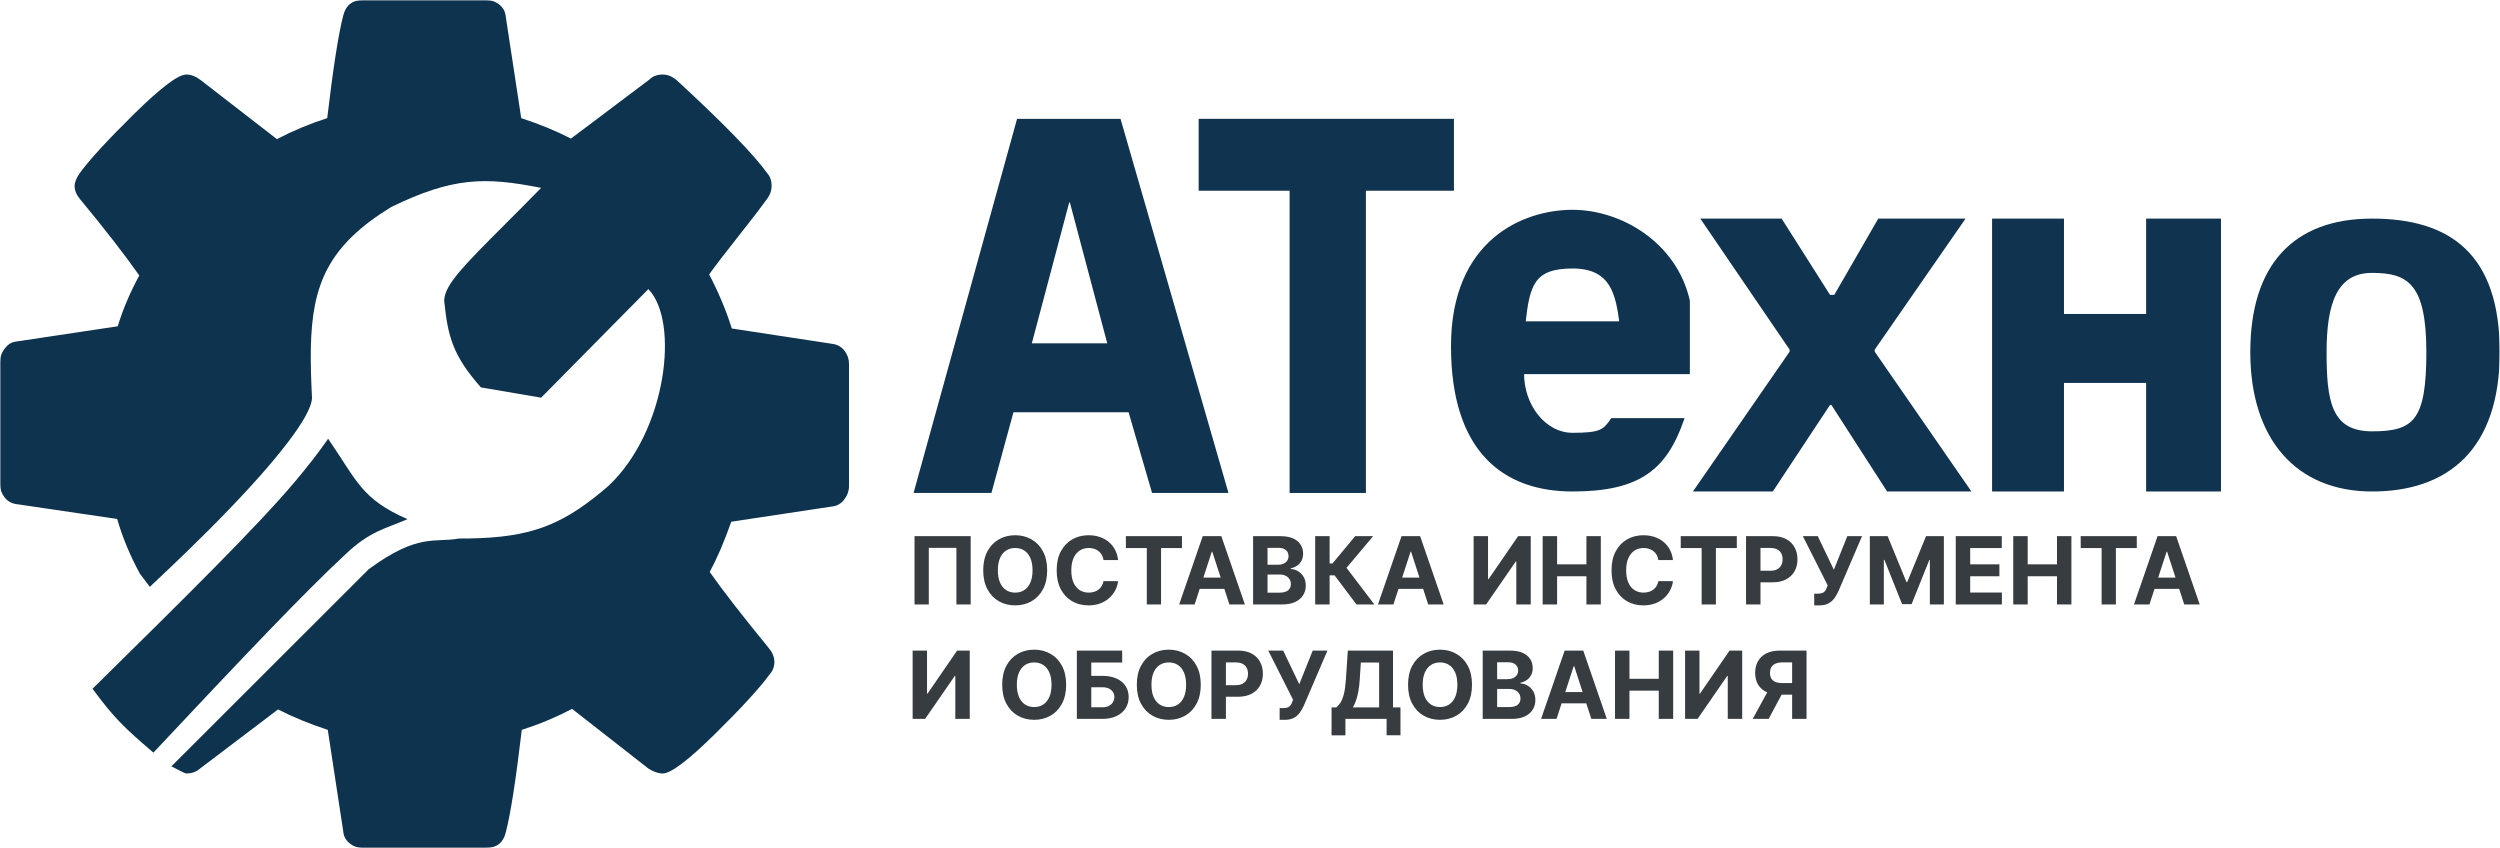 <svg width="852" height="289" viewBox="0 0 852 289" fill="none" xmlns="http://www.w3.org/2000/svg">
<g clip-path="url(#clip0_1688_2)">
<mask id="mask0_1688_2" style="mask-type:luminance" maskUnits="userSpaceOnUse" x="0" y="0" width="852" height="289">
<path d="M852 0H0V289H852V0Z" fill="white"/>
</mask>
<g mask="url(#mask0_1688_2)">
<path fill-rule="evenodd" clip-rule="evenodd" d="M312 167.5L347 41H381.5L418 167.5H393L385 140H345L337.5 167.5H312ZM378 117.5H351L364 68.5H365L378 117.5Z" fill="#10334F"/>
<path d="M440 167.5V64.5H409V41H495V64.5H465V167.5H440Z" fill="#10334F"/>
<path d="M577.903 167H603.903L623.403 137.5H624.403L643.403 167H670.903L638.403 120V119L668.903 75H640.403L625.403 101H623.403L606.903 75H580.403L610.403 119V120L577.903 167Z" fill="#10334F"/>
<path d="M679.403 167V75H702.903V107.5H731.903V75H756.403V167H731.903V130H702.903V167H679.403Z" fill="#10334F"/>
<path fill-rule="evenodd" clip-rule="evenodd" d="M767.403 120C767.403 90.5 781.903 75 808.403 75C834.903 75 851.403 87 851.403 120C851.403 153 833.903 167 808.403 167C782.903 167 767.403 149.5 767.403 120ZM792.403 120C792.403 136.5 793.903 147.5 808.403 147.5C822.903 147.5 827.403 143.5 827.403 120C827.403 96.5 820.903 92.5 808.403 92.5C795.903 92.5 792.403 103.5 792.403 120Z" fill="#10334F"/>
<path fill-rule="evenodd" clip-rule="evenodd" d="M518.904 127H575.404V102.5C570.992 83.062 552.404 72 535.904 72C519.404 72 495 81.984 495 117.984C495 153.984 512.904 167 535.904 167C558.904 167 567.657 159.472 573.404 143H549.404C546.686 146.948 545.404 148 535.904 148C526.404 148 518.745 138.197 518.904 127ZM552.403 110H519.403C520.84 97.152 522.404 91 535.904 91C549.404 91 551.1 100.268 552.403 110Z" fill="#10334F"/>
<path fill-rule="evenodd" clip-rule="evenodd" d="M312 167.5L347 41H381.5L418 167.5H393L385 140H345L337.5 167.5H312ZM378 117.5H351L364 68.5H365L378 117.5Z" stroke="#10334F"/>
<path d="M440 167.5V64.5H409V41H495V64.5H465V167.5H440Z" stroke="#10334F"/>
<path d="M577.903 167H603.903L623.403 137.5H624.403L643.403 167H670.903L638.403 120V119L668.903 75H640.403L625.403 101H623.403L606.903 75H580.403L610.403 119V120L577.903 167Z" stroke="#10334F"/>
<path d="M679.403 167V75H702.903V107.5H731.903V75H756.403V167H731.903V130H702.903V167H679.403Z" stroke="#10334F"/>
<path fill-rule="evenodd" clip-rule="evenodd" d="M767.403 120C767.403 90.5 781.903 75 808.403 75C834.903 75 851.403 87 851.403 120C851.403 153 833.903 167 808.403 167C782.903 167 767.403 149.5 767.403 120ZM792.403 120C792.403 136.5 793.903 147.5 808.403 147.5C822.903 147.5 827.403 143.5 827.403 120C827.403 96.5 820.903 92.5 808.403 92.5C795.903 92.5 792.403 103.5 792.403 120Z" stroke="#10334F"/>
<path fill-rule="evenodd" clip-rule="evenodd" d="M518.904 127H575.404V102.5C570.992 83.062 552.404 72 535.904 72C519.404 72 495 81.984 495 117.984C495 153.984 512.904 167 535.904 167C558.904 167 567.657 159.472 573.404 143H549.404C546.686 146.948 545.404 148 535.904 148C526.404 148 518.745 138.197 518.904 127ZM552.403 110H519.403C520.84 97.152 522.404 91 535.904 91C549.404 91 551.1 100.268 552.403 110Z" stroke="#10334F"/>
<path d="M330.807 182.724V205.997H325.943V186.724H316.534V205.997H311.67V182.724H330.807ZM356.878 194.361C356.878 196.899 356.397 199.058 355.435 200.838C354.48 202.618 353.177 203.978 351.526 204.917C349.882 205.849 348.033 206.315 345.98 206.315C343.912 206.315 342.056 205.845 340.412 204.906C338.768 203.967 337.469 202.607 336.514 200.827C335.56 199.046 335.082 196.891 335.082 194.361C335.082 191.823 335.56 189.664 336.514 187.883C337.469 186.103 338.768 184.747 340.412 183.815C342.056 182.876 343.912 182.406 345.98 182.406C348.033 182.406 349.882 182.876 351.526 183.815C353.177 184.747 354.48 186.103 355.435 187.883C356.397 189.664 356.878 191.823 356.878 194.361ZM351.889 194.361C351.889 192.717 351.643 191.33 351.151 190.202C350.666 189.073 349.98 188.217 349.094 187.633C348.207 187.05 347.17 186.758 345.98 186.758C344.791 186.758 343.753 187.05 342.866 187.633C341.98 188.217 341.291 189.073 340.798 190.202C340.313 191.33 340.071 192.717 340.071 194.361C340.071 196.005 340.313 197.391 340.798 198.52C341.291 199.649 341.98 200.505 342.866 201.088C343.753 201.671 344.791 201.963 345.98 201.963C347.17 201.963 348.207 201.671 349.094 201.088C349.98 200.505 350.666 199.649 351.151 198.52C351.643 197.391 351.889 196.005 351.889 194.361ZM381.057 190.872H376.08C375.989 190.228 375.803 189.656 375.523 189.156C375.242 188.649 374.883 188.217 374.443 187.861C374.004 187.505 373.496 187.232 372.92 187.042C372.352 186.853 371.735 186.758 371.068 186.758C369.864 186.758 368.814 187.058 367.92 187.656C367.027 188.247 366.333 189.111 365.841 190.247C365.348 191.376 365.102 192.747 365.102 194.361C365.102 196.02 365.348 197.414 365.841 198.542C366.341 199.671 367.038 200.524 367.932 201.099C368.826 201.675 369.86 201.963 371.034 201.963C371.693 201.963 372.303 201.876 372.864 201.702C373.432 201.527 373.936 201.274 374.375 200.94C374.814 200.599 375.178 200.186 375.466 199.702C375.761 199.217 375.966 198.664 376.08 198.042L381.057 198.065C380.928 199.133 380.606 200.164 380.091 201.156C379.583 202.141 378.898 203.024 378.034 203.804C377.178 204.577 376.155 205.19 374.966 205.645C373.784 206.092 372.447 206.315 370.955 206.315C368.879 206.315 367.023 205.845 365.386 204.906C363.758 203.967 362.47 202.607 361.523 200.827C360.583 199.046 360.114 196.891 360.114 194.361C360.114 191.823 360.591 189.664 361.545 187.883C362.5 186.103 363.795 184.747 365.432 183.815C367.068 182.876 368.909 182.406 370.955 182.406C372.303 182.406 373.553 182.595 374.705 182.974C375.864 183.353 376.89 183.906 377.784 184.633C378.678 185.353 379.405 186.236 379.966 187.281C380.534 188.327 380.898 189.524 381.057 190.872ZM383.699 186.781V182.724H402.812V186.781H395.688V205.997H390.824V186.781H383.699ZM407.128 205.997H401.855L409.889 182.724H416.23L424.253 205.997H418.98L413.151 188.042H412.969L407.128 205.997ZM406.798 196.849H419.253V200.69H406.798V196.849ZM427.054 205.997V182.724H436.372C438.084 182.724 439.512 182.978 440.656 183.486C441.8 183.993 442.66 184.698 443.236 185.599C443.812 186.493 444.099 187.524 444.099 188.69C444.099 189.599 443.918 190.399 443.554 191.088C443.19 191.77 442.69 192.33 442.054 192.77C441.425 193.202 440.705 193.508 439.895 193.69V193.917C440.781 193.955 441.611 194.205 442.384 194.667C443.164 195.13 443.796 195.777 444.281 196.611C444.766 197.436 445.009 198.421 445.009 199.565C445.009 200.8 444.702 201.902 444.088 202.872C443.482 203.834 442.584 204.595 441.395 205.156C440.205 205.717 438.74 205.997 436.997 205.997H427.054ZM431.974 201.974H435.986C437.357 201.974 438.357 201.713 438.986 201.19C439.615 200.66 439.929 199.955 439.929 199.077C439.929 198.433 439.774 197.864 439.463 197.372C439.152 196.88 438.709 196.493 438.134 196.213C437.565 195.933 436.887 195.792 436.099 195.792H431.974V201.974ZM431.974 192.463H435.622C436.296 192.463 436.895 192.345 437.418 192.111C437.948 191.868 438.365 191.527 438.668 191.088C438.978 190.649 439.134 190.122 439.134 189.508C439.134 188.667 438.834 187.989 438.236 187.474C437.645 186.959 436.804 186.702 435.713 186.702H431.974V192.463ZM462.29 205.997L454.812 196.077H453.131V205.997H448.21V182.724H453.131V192.02H454.119L461.847 182.724H467.972L458.892 193.52L468.392 205.997H462.29ZM474.878 205.997H469.605L477.639 182.724H483.98L492.003 205.997H486.73L480.901 188.042H480.719L474.878 205.997ZM474.548 196.849H487.003V200.69H474.548V196.849ZM502.21 182.724H507.119V197.361H507.312L517.369 182.724H521.676V205.997H516.756V191.349H516.585L506.472 205.997H502.21V182.724ZM525.741 205.997V182.724H530.662V192.327H540.651V182.724H545.56V205.997H540.651V196.383H530.662V205.997H525.741ZM570.151 190.872H565.173C565.082 190.228 564.897 189.656 564.616 189.156C564.336 188.649 563.976 188.217 563.537 187.861C563.098 187.505 562.59 187.232 562.014 187.042C561.446 186.853 560.829 186.758 560.162 186.758C558.957 186.758 557.908 187.058 557.014 187.656C556.12 188.247 555.427 189.111 554.935 190.247C554.442 191.376 554.196 192.747 554.196 194.361C554.196 196.02 554.442 197.414 554.935 198.542C555.435 199.671 556.132 200.524 557.026 201.099C557.92 201.675 558.954 201.963 560.128 201.963C560.787 201.963 561.397 201.876 561.957 201.702C562.526 201.527 563.029 201.274 563.469 200.94C563.908 200.599 564.272 200.186 564.56 199.702C564.855 199.217 565.06 198.664 565.173 198.042L570.151 198.065C570.022 199.133 569.7 200.164 569.185 201.156C568.677 202.141 567.991 203.024 567.128 203.804C566.272 204.577 565.249 205.19 564.06 205.645C562.878 206.092 561.541 206.315 560.048 206.315C557.973 206.315 556.116 205.845 554.48 204.906C552.851 203.967 551.563 202.607 550.616 200.827C549.677 199.046 549.207 196.891 549.207 194.361C549.207 191.823 549.685 189.664 550.639 187.883C551.594 186.103 552.889 184.747 554.526 183.815C556.162 182.876 558.003 182.406 560.048 182.406C561.397 182.406 562.647 182.595 563.798 182.974C564.957 183.353 565.984 183.906 566.878 184.633C567.772 185.353 568.499 186.236 569.06 187.281C569.628 188.327 569.991 189.524 570.151 190.872ZM572.793 186.781V182.724H591.906V186.781H584.781V205.997H579.918V186.781H572.793ZM595.054 205.997V182.724H604.236C606.001 182.724 607.505 183.061 608.747 183.736C609.99 184.402 610.937 185.33 611.588 186.52C612.247 187.702 612.577 189.065 612.577 190.611C612.577 192.156 612.243 193.52 611.577 194.702C610.91 195.883 609.944 196.804 608.679 197.463C607.421 198.122 605.899 198.452 604.111 198.452H598.259V194.508H603.315C604.262 194.508 605.043 194.345 605.656 194.02C606.277 193.686 606.74 193.228 607.043 192.645C607.353 192.054 607.509 191.376 607.509 190.611C607.509 189.838 607.353 189.164 607.043 188.588C606.74 188.005 606.277 187.554 605.656 187.236C605.035 186.91 604.247 186.747 603.293 186.747H599.974V205.997H595.054ZM618.284 206.315V202.315H619.545C620.174 202.315 620.682 202.239 621.068 202.088C621.455 201.929 621.761 201.698 621.989 201.395C622.223 201.084 622.42 200.698 622.58 200.236L622.864 199.474L614.409 182.724H619.5L624.977 194.179L629.557 182.724H634.58L626.557 201.429C626.17 202.292 625.712 203.095 625.182 203.838C624.659 204.58 623.989 205.179 623.17 205.633C622.352 206.088 621.307 206.315 620.034 206.315H618.284ZM637.241 182.724H643.31L649.719 198.361H649.991L656.401 182.724H662.469V205.997H657.696V190.849H657.503L651.48 205.883H648.23L642.207 190.792H642.014V205.997H637.241V182.724ZM666.523 205.997V182.724H682.205V186.781H671.443V192.327H681.398V196.383H671.443V201.94H682.25V205.997H666.523ZM686.116 205.997V182.724H691.037V192.327H701.026V182.724H705.935V205.997H701.026V196.383H691.037V205.997H686.116ZM709.105 186.781V182.724H728.219V186.781H721.094V205.997H716.23V186.781H709.105ZM732.534 205.997H727.261L735.295 182.724H741.636L749.659 205.997H744.386L738.557 188.042H738.375L732.534 205.997ZM732.205 196.849H744.659V200.69H732.205V196.849ZM311.023 221.724H315.932V236.361H316.125L326.182 221.724H330.489V244.997H325.568V230.349H325.398L315.284 244.997H311.023V221.724ZM363.347 233.361C363.347 235.899 362.866 238.058 361.903 239.838C360.949 241.618 359.646 242.978 357.994 243.917C356.35 244.849 354.502 245.315 352.449 245.315C350.381 245.315 348.525 244.845 346.881 243.906C345.237 242.967 343.938 241.607 342.983 239.827C342.028 238.046 341.551 235.891 341.551 233.361C341.551 230.823 342.028 228.664 342.983 226.883C343.938 225.103 345.237 223.747 346.881 222.815C348.525 221.876 350.381 221.406 352.449 221.406C354.502 221.406 356.35 221.876 357.994 222.815C359.646 223.747 360.949 225.103 361.903 226.883C362.866 228.664 363.347 230.823 363.347 233.361ZM358.358 233.361C358.358 231.717 358.112 230.33 357.619 229.202C357.134 228.073 356.449 227.217 355.562 226.633C354.676 226.05 353.638 225.758 352.449 225.758C351.259 225.758 350.222 226.05 349.335 226.633C348.449 227.217 347.759 228.073 347.267 229.202C346.782 230.33 346.54 231.717 346.54 233.361C346.54 235.005 346.782 236.391 347.267 237.52C347.759 238.649 348.449 239.505 349.335 240.088C350.222 240.671 351.259 240.963 352.449 240.963C353.638 240.963 354.676 240.671 355.562 240.088C356.449 239.505 357.134 238.649 357.619 237.52C358.112 236.391 358.358 235.005 358.358 233.361ZM366.991 244.997V221.724H382.435V225.781H371.912V230.327H375.696C377.537 230.327 379.124 230.626 380.457 231.224C381.798 231.815 382.832 232.652 383.56 233.736C384.287 234.819 384.651 236.095 384.651 237.565C384.651 239.027 384.287 240.319 383.56 241.44C382.832 242.554 381.798 243.425 380.457 244.054C379.124 244.683 377.537 244.997 375.696 244.997H366.991ZM371.912 241.042H375.696C376.575 241.042 377.317 240.883 377.923 240.565C378.529 240.239 378.988 239.811 379.298 239.281C379.616 238.743 379.776 238.156 379.776 237.52C379.776 236.595 379.423 235.815 378.719 235.179C378.022 234.535 377.014 234.213 375.696 234.213H371.912V241.042ZM409.222 233.361C409.222 235.899 408.741 238.058 407.778 239.838C406.824 241.618 405.521 242.978 403.869 243.917C402.225 244.849 400.377 245.315 398.324 245.315C396.256 245.315 394.4 244.845 392.756 243.906C391.112 242.967 389.813 241.607 388.858 239.827C387.903 238.046 387.426 235.891 387.426 233.361C387.426 230.823 387.903 228.664 388.858 226.883C389.813 225.103 391.112 223.747 392.756 222.815C394.4 221.876 396.256 221.406 398.324 221.406C400.377 221.406 402.225 221.876 403.869 222.815C405.521 223.747 406.824 225.103 407.778 226.883C408.741 228.664 409.222 230.823 409.222 233.361ZM404.233 233.361C404.233 231.717 403.987 230.33 403.494 229.202C403.009 228.073 402.324 227.217 401.438 226.633C400.551 226.05 399.513 225.758 398.324 225.758C397.134 225.758 396.097 226.05 395.21 226.633C394.324 227.217 393.634 228.073 393.142 229.202C392.657 230.33 392.415 231.717 392.415 233.361C392.415 235.005 392.657 236.391 393.142 237.52C393.634 238.649 394.324 239.505 395.21 240.088C396.097 240.671 397.134 240.963 398.324 240.963C399.513 240.963 400.551 240.671 401.438 240.088C402.324 239.505 403.009 238.649 403.494 237.52C403.987 236.391 404.233 235.005 404.233 233.361ZM412.866 244.997V221.724H422.048C423.813 221.724 425.317 222.061 426.56 222.736C427.802 223.402 428.749 224.33 429.401 225.52C430.06 226.702 430.389 228.065 430.389 229.611C430.389 231.156 430.056 232.52 429.389 233.702C428.723 234.883 427.757 235.804 426.491 236.463C425.234 237.122 423.711 237.452 421.923 237.452H416.071V233.508H421.128C422.075 233.508 422.855 233.345 423.469 233.02C424.09 232.686 424.552 232.228 424.855 231.645C425.166 231.054 425.321 230.376 425.321 229.611C425.321 228.838 425.166 228.164 424.855 227.588C424.552 227.005 424.09 226.554 423.469 226.236C422.848 225.91 422.06 225.747 421.105 225.747H417.787V244.997H412.866ZM436.097 245.315V241.315H437.358C437.987 241.315 438.494 241.239 438.881 241.088C439.267 240.929 439.574 240.698 439.801 240.395C440.036 240.084 440.233 239.698 440.392 239.236L440.676 238.474L432.222 221.724H437.312L442.79 233.179L447.369 221.724H452.392L444.369 240.429C443.983 241.292 443.525 242.095 442.994 242.838C442.472 243.58 441.801 244.179 440.983 244.633C440.165 245.088 439.119 245.315 437.847 245.315H436.097ZM453.793 250.611V241.077H455.372C455.91 240.69 456.402 240.145 456.849 239.44C457.296 238.728 457.679 237.747 457.997 236.497C458.315 235.239 458.543 233.595 458.679 231.565L459.338 221.724H474.736V241.077H477.281V250.588H472.554V244.997H458.52V250.611H453.793ZM461.054 241.077H470.009V225.781H463.77L463.406 231.565C463.308 233.103 463.145 234.467 462.918 235.656C462.698 236.845 462.429 237.887 462.111 238.781C461.8 239.667 461.448 240.433 461.054 241.077ZM501.659 233.361C501.659 235.899 501.178 238.058 500.216 239.838C499.261 241.618 497.958 242.978 496.307 243.917C494.663 244.849 492.814 245.315 490.761 245.315C488.693 245.315 486.837 244.845 485.193 243.906C483.549 242.967 482.25 241.607 481.295 239.827C480.341 238.046 479.864 235.891 479.864 233.361C479.864 230.823 480.341 228.664 481.295 226.883C482.25 225.103 483.549 223.747 485.193 222.815C486.837 221.876 488.693 221.406 490.761 221.406C492.814 221.406 494.663 221.876 496.307 222.815C497.958 223.747 499.261 225.103 500.216 226.883C501.178 228.664 501.659 230.823 501.659 233.361ZM496.67 233.361C496.67 231.717 496.424 230.33 495.932 229.202C495.447 228.073 494.761 227.217 493.875 226.633C492.989 226.05 491.951 225.758 490.761 225.758C489.572 225.758 488.534 226.05 487.648 226.633C486.761 227.217 486.072 228.073 485.58 229.202C485.095 230.33 484.852 231.717 484.852 233.361C484.852 235.005 485.095 236.391 485.58 237.52C486.072 238.649 486.761 239.505 487.648 240.088C488.534 240.671 489.572 240.963 490.761 240.963C491.951 240.963 492.989 240.671 493.875 240.088C494.761 239.505 495.447 238.649 495.932 237.52C496.424 236.391 496.67 235.005 496.67 233.361ZM505.304 244.997V221.724H514.622C516.334 221.724 517.762 221.978 518.906 222.486C520.05 222.993 520.91 223.698 521.486 224.599C522.062 225.493 522.349 226.524 522.349 227.69C522.349 228.599 522.168 229.399 521.804 230.088C521.44 230.77 520.94 231.33 520.304 231.77C519.675 232.202 518.955 232.508 518.145 232.69V232.917C519.031 232.955 519.861 233.205 520.634 233.667C521.414 234.13 522.046 234.777 522.531 235.611C523.016 236.436 523.259 237.421 523.259 238.565C523.259 239.8 522.952 240.902 522.338 241.872C521.732 242.834 520.834 243.595 519.645 244.156C518.455 244.717 516.99 244.997 515.247 244.997H505.304ZM510.224 240.974H514.236C515.607 240.974 516.607 240.713 517.236 240.19C517.865 239.66 518.179 238.955 518.179 238.077C518.179 237.433 518.024 236.864 517.713 236.372C517.402 235.88 516.959 235.493 516.384 235.213C515.815 234.933 515.137 234.792 514.349 234.792H510.224V240.974ZM510.224 231.463H513.872C514.546 231.463 515.145 231.345 515.668 231.111C516.198 230.868 516.615 230.527 516.918 230.088C517.228 229.649 517.384 229.122 517.384 228.508C517.384 227.667 517.084 226.989 516.486 226.474C515.895 225.959 515.054 225.702 513.963 225.702H510.224V231.463ZM530.472 244.997H525.199L533.233 221.724H539.574L547.597 244.997H542.324L536.494 227.042H536.312L530.472 244.997ZM530.142 235.849H542.597V239.69H530.142V235.849ZM550.398 244.997V221.724H555.318V231.327H565.307V221.724H570.216V244.997H565.307V235.383H555.318V244.997H550.398ZM574.273 221.724H579.182V236.361H579.375L589.432 221.724H593.739V244.997H588.818V230.349H588.648L578.534 244.997H574.273V221.724ZM615.668 244.997H610.759V225.747H607.44C606.493 225.747 605.705 225.887 605.077 226.167C604.455 226.44 603.99 226.842 603.679 227.372C603.368 227.902 603.213 228.554 603.213 229.327C603.213 230.092 603.368 230.732 603.679 231.247C603.99 231.762 604.455 232.149 605.077 232.406C605.698 232.664 606.478 232.792 607.418 232.792H612.759V236.747H606.622C604.842 236.747 603.319 236.452 602.054 235.861C600.789 235.27 599.823 234.421 599.156 233.315C598.49 232.202 598.156 230.872 598.156 229.327C598.156 227.789 598.482 226.452 599.134 225.315C599.793 224.171 600.743 223.289 601.986 222.667C603.236 222.039 604.74 221.724 606.497 221.724H615.668V244.997ZM603.111 234.406H608.418L602.759 244.997H597.327L603.111 234.406Z" fill="#373C40"/>
<path d="M138.864 176.935C123.19 170.025 121.836 164.125 111.832 149.523C108.67 154.074 105.026 158.791 100.645 163.99C87.679 179.377 64.048 202.689 31.537 234.726C38.799 244.625 42.324 247.967 52.274 256.496C82.815 223.938 104.493 201.132 117.751 188.898C126.057 180.927 131.72 180.071 138.864 176.935Z" fill="#0E334E"/>
<path d="M289.34 123.992V165.761C289.34 167.266 288.837 168.709 287.833 170.089C286.828 171.468 285.572 172.284 284.065 172.535L249.216 177.803C246.83 184.576 244.381 190.283 241.87 194.924C246.265 201.196 252.984 209.851 262.026 220.889C263.281 222.395 263.909 223.962 263.909 225.593C263.909 227.224 263.344 228.666 262.214 229.921C258.823 234.562 252.607 241.335 243.565 250.241C234.523 259.147 228.621 263.6 225.858 263.6C224.351 263.6 222.719 263.035 220.96 261.906L194.965 241.586C189.44 244.471 183.726 246.854 177.823 248.736C175.814 265.795 173.993 277.46 172.36 283.732C171.481 287.244 169.221 289 165.579 289H123.76C122.002 289 120.464 288.467 119.145 287.401C117.827 286.335 117.105 284.986 116.979 283.355L111.705 248.736C105.551 246.729 99.9 244.408 94.751 241.774L68.191 261.906C66.935 263.035 65.365 263.6 63.481 263.6C62.803 263.6 59.025 261.377 58.403 261.172L125.647 194C142.617 181.479 148.347 185.076 156.385 183.527C177.789 183.591 188.797 180.254 202.206 169.836C203.905 168.516 205.642 167.082 207.445 165.527C227.245 146.822 231.62 109.469 220.961 98.527L199.963 119.787L184.418 135.527L163.894 132.027C154.169 121.014 152.618 114.468 151.379 102.527C151.396 99.788 153.15 96.699 156.65 92.544C160.02 88.543 165.009 83.553 171.624 76.936C175.368 73.192 179.631 68.928 184.418 64.027C165.122 60.21 154.313 60.388 133.358 70.527C111.748 83.755 106.373 97.014 105.94 118.516C105.836 123.674 106.017 129.307 106.326 135.527C106.294 138.774 103.027 144.287 98.057 150.813C83.431 170.02 56.124 195.177 51.06 200L47.658 195.489C44.267 189.217 41.693 183.008 39.935 176.862L5.463 171.782C3.83 171.531 2.512 170.747 1.507 169.43C0.502 168.113 0 166.639 0 165.008V123.239C0 121.734 0.502 120.291 1.507 118.911C2.512 117.532 3.705 116.716 5.086 116.465L40.123 111.197C41.881 105.427 44.33 99.657 47.47 93.887C42.447 86.738 35.728 78.083 27.314 67.922C26.058 66.417 25.43 64.912 25.43 63.407C25.43 62.153 25.995 60.71 27.126 59.079C30.391 54.564 36.576 47.822 45.68 38.853C54.785 29.885 60.719 25.4 63.481 25.4C65.114 25.4 66.746 26.028 68.379 27.282L94.374 47.414C99.9 44.529 105.614 42.146 111.516 40.264C113.526 23.205 115.347 11.54 116.979 5.268C117.858 1.756 120.119 0 123.76 0H165.579C167.337 0 168.876 0.533 170.194 1.599C171.513 2.665 172.235 4.014 172.36 5.645L177.635 40.264C183.788 42.271 189.44 44.592 194.588 47.226L221.337 27.094C222.467 25.965 223.974 25.4 225.858 25.4C227.491 25.4 229.06 26.028 230.567 27.282C246.767 42.209 257.128 52.87 261.649 59.268C262.528 60.271 262.968 61.651 262.968 63.407C262.968 64.912 262.465 66.355 261.461 67.734C259.577 70.368 256.374 74.539 251.854 80.246C247.333 85.954 243.942 90.375 241.681 93.511C244.947 99.783 247.521 105.929 249.405 111.95L283.877 117.218C285.509 117.469 286.828 118.253 287.833 119.57C288.837 120.887 289.34 122.361 289.34 123.992Z" fill="#0E334E"/>
</g>
</g>
<defs>
<clipPath id="clip0_1688_2">
<rect width="852" height="289" fill="white"/>
</clipPath>
</defs>
</svg>
